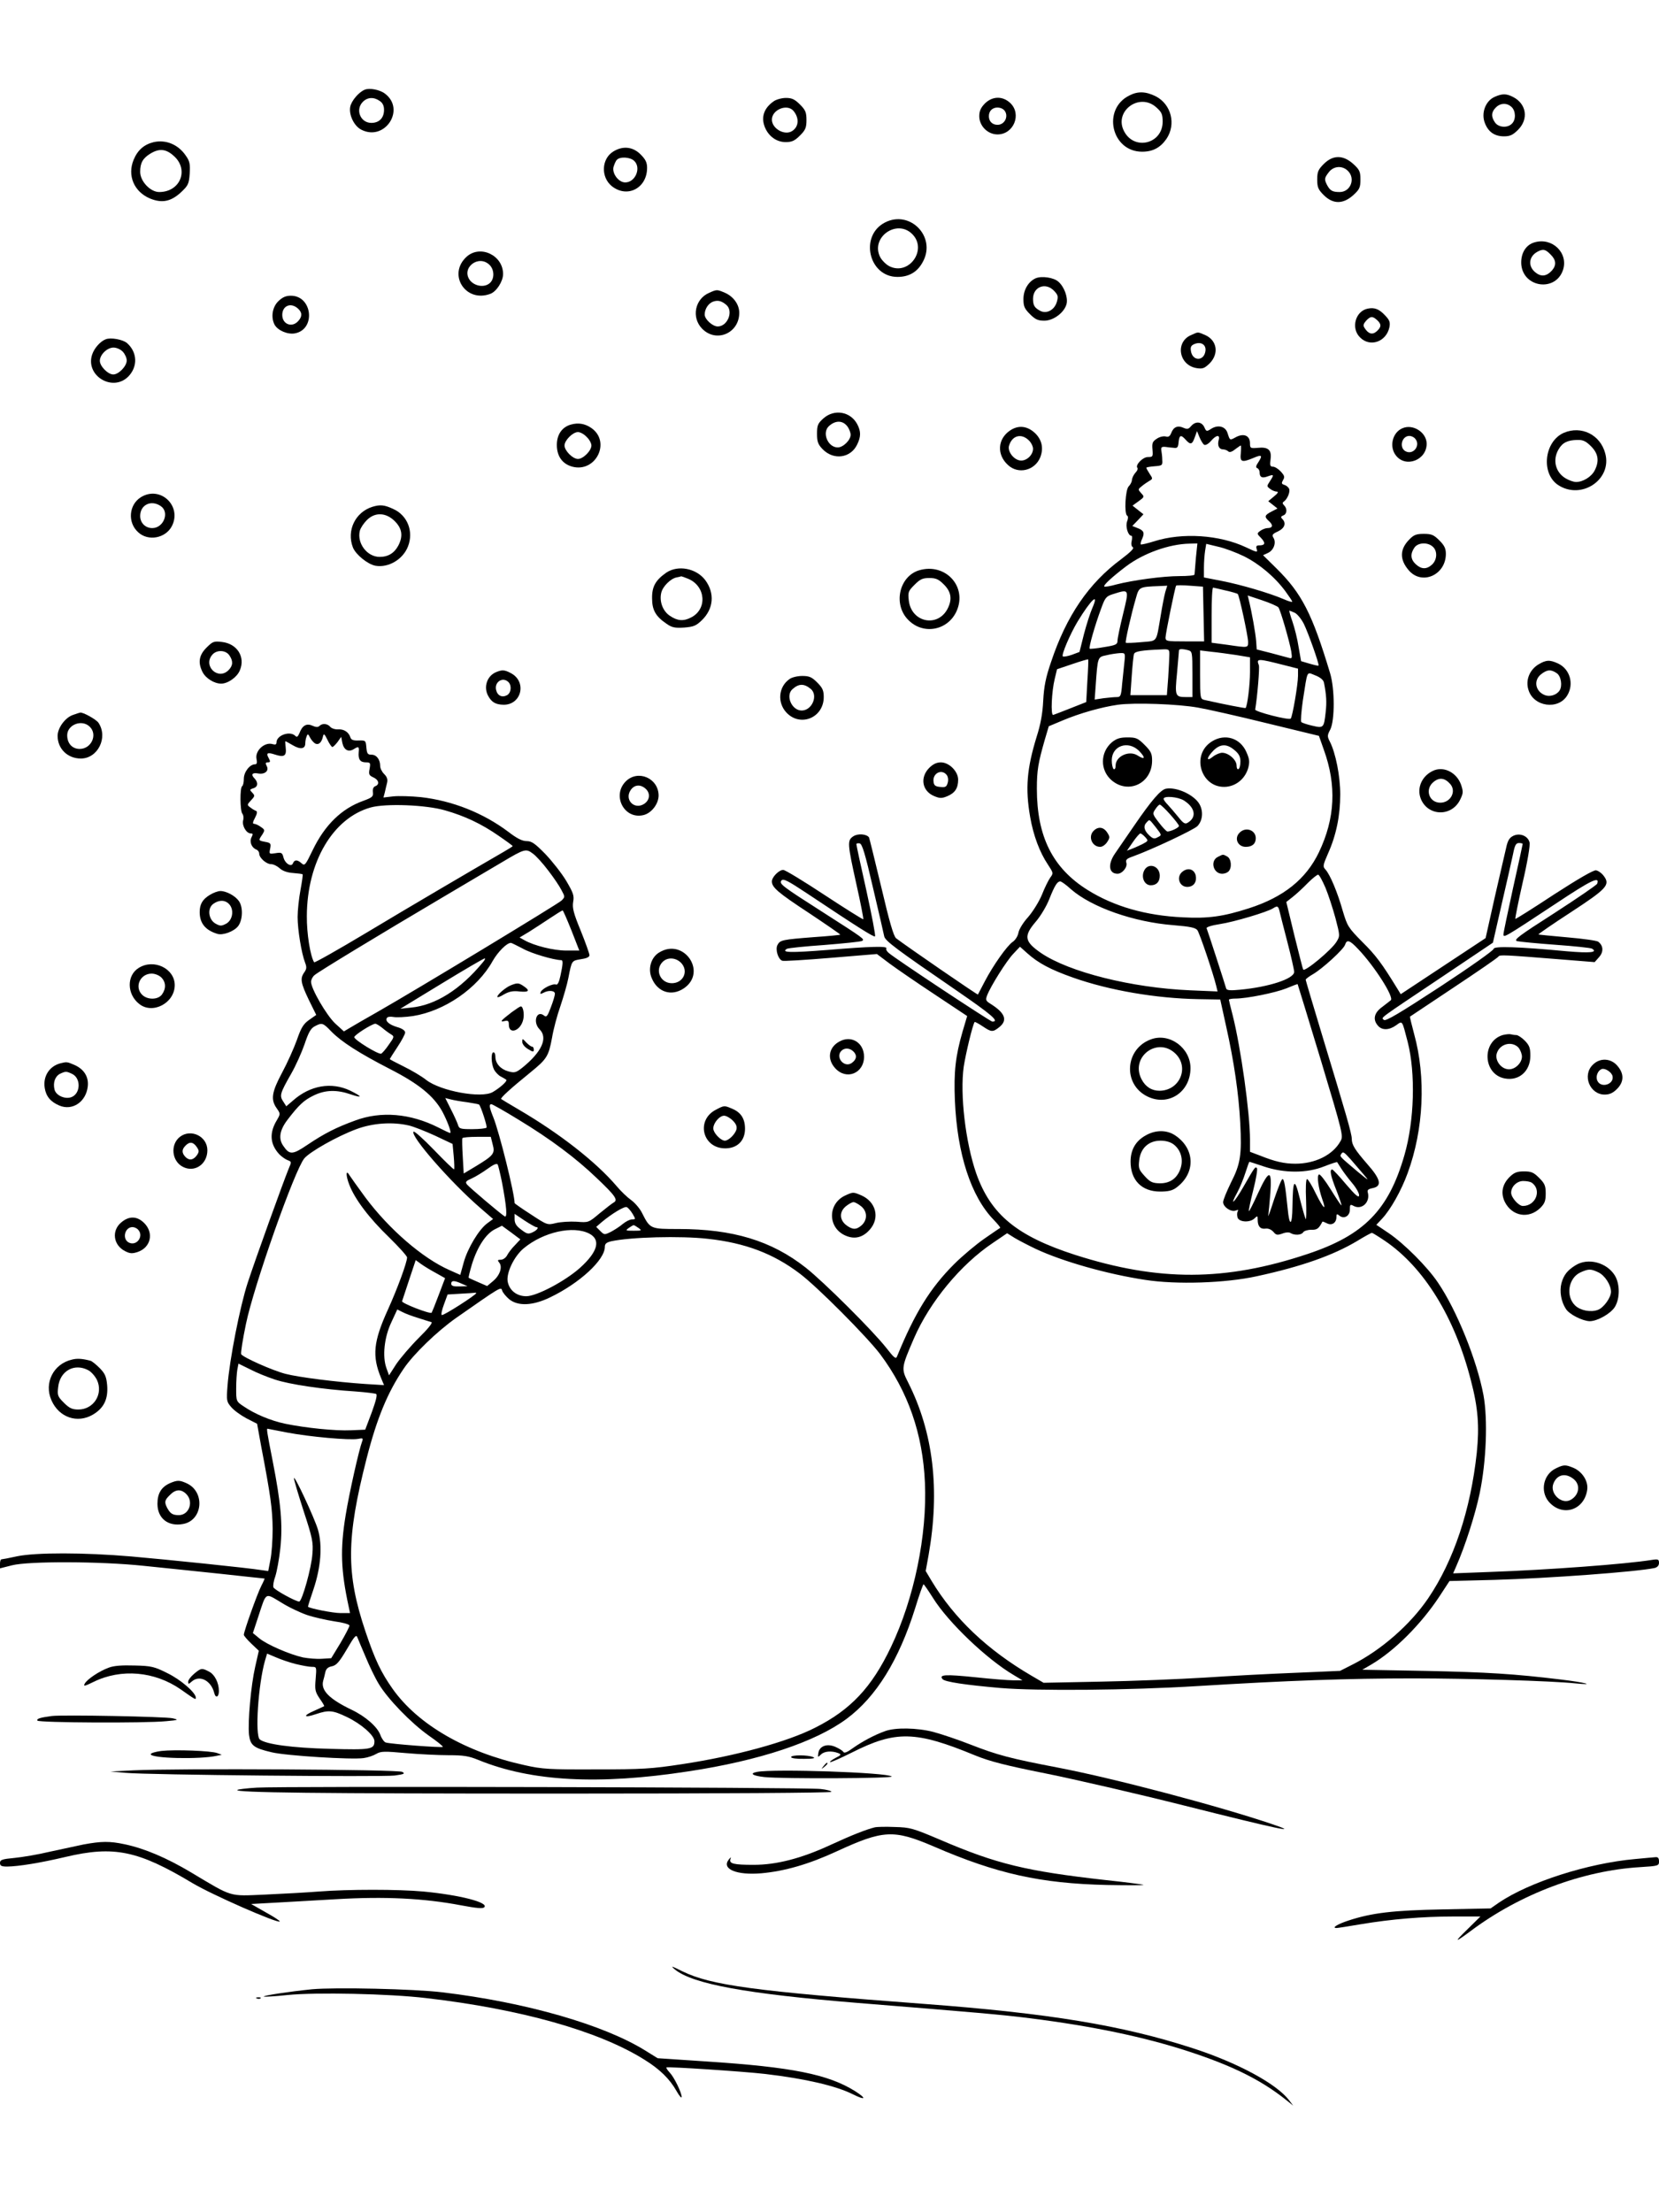 <?xml version="1.0" standalone="no"?>
<!DOCTYPE svg PUBLIC "-//W3C//DTD SVG 20010904//EN"
 "http://www.w3.org/TR/2001/REC-SVG-20010904/DTD/svg10.dtd">
<svg version="1.0" xmlns="http://www.w3.org/2000/svg"
 width="864pt" height="1152pt" viewBox="0 0 864 1152"
 preserveAspectRatio="xMidYMid meet">

<g transform="translate(0,1152) scale(0.1,-0.1)"
fill="#000000" stroke="none">
<path d="M1900 11053 c-31 -12 -70 -58 -76 -89 -8 -42 20 -100 57 -119 123
-64 234 106 123 188 -26 20 -80 30 -104 20z m78 -59 c15 -10 22 -25 22 -46 0
-42 -25 -68 -66 -68 -57 0 -85 69 -44 110 24 24 57 26 88 4z"/>
<path d="M5882 11023 c-144 -71 -94 -293 66 -293 56 0 95 21 127 67 51 76 25
179 -55 221 -52 26 -93 28 -138 5z m140 -62 c28 -25 33 -36 33 -75 0 -114
-146 -152 -200 -51 -57 104 78 206 167 126z"/>
<path d="M7785 11016 c-49 -21 -73 -86 -51 -139 18 -45 51 -67 99 -67 31 0 46
7 73 34 56 56 44 135 -26 171 -35 18 -56 18 -95 1z m87 -53 c22 -20 24 -66 2
-87 -23 -24 -70 -20 -88 6 -21 30 -20 54 4 78 24 24 57 26 82 3z"/>
<path d="M4030 10993 c-52 -36 -68 -84 -46 -137 20 -47 61 -76 108 -76 32 0
47 7 74 34 29 29 34 41 34 81 0 40 -5 52 -34 81 -27 27 -42 34 -73 34 -21 0
-50 -8 -63 -17z m102 -50 c31 -37 29 -82 -6 -105 -39 -26 -106 12 -106 59 0
52 79 84 112 46z"/>
<path d="M5129 10981 c-21 -22 -29 -39 -29 -66 0 -51 44 -95 95 -95 84 0 127
105 67 163 -40 38 -93 37 -133 -2z m99 -33 c28 -28 7 -78 -33 -78 -27 0 -45
18 -45 45 0 27 18 45 45 45 12 0 26 -5 33 -12z"/>
<path d="M801 10780 c-50 -12 -84 -41 -105 -92 -34 -82 2 -167 86 -202 62 -25
108 -16 161 33 37 35 41 43 45 97 3 50 0 65 -20 93 -39 58 -103 85 -167 71z
m103 -71 c82 -71 36 -189 -75 -189 -46 0 -99 56 -99 105 0 47 14 71 53 95 46
28 81 25 121 -11z"/>
<path d="M3194 10731 c-62 -38 -66 -134 -7 -181 80 -63 183 -10 183 96 0 28
-8 44 -34 70 -40 40 -92 46 -142 15z m108 -48 c39 -35 8 -113 -46 -113 -34 0
-69 46 -61 80 4 13 11 31 17 37 15 18 68 16 90 -4z"/>
<path d="M6894 10666 c-29 -29 -34 -41 -34 -81 0 -40 5 -52 34 -81 48 -48 101
-48 154 0 33 30 37 40 37 81 0 41 -4 51 -37 81 -53 48 -106 48 -154 0z m126
-36 c41 -41 13 -110 -43 -110 -38 0 -50 7 -66 37 -15 30 -14 36 10 67 25 32
70 35 99 6z"/>
<path d="M4610 10362 c-135 -68 -87 -284 64 -284 62 0 106 27 134 82 67 129
-69 267 -198 202z m141 -61 c81 -81 -18 -219 -120 -167 -17 9 -38 30 -47 47
-52 102 86 201 167 120z"/>
<path d="M7992 10258 c-47 -13 -74 -60 -69 -118 13 -119 179 -140 217 -26 29
88 -55 171 -148 144z m83 -63 c29 -28 32 -55 8 -83 -28 -31 -56 -35 -86 -11
-40 31 -36 82 8 107 30 17 43 15 70 -13z"/>
<path d="M2430 10183 c-101 -92 -5 -242 124 -193 32 12 66 65 66 103 0 98
-119 154 -190 90z m120 -43 c25 -25 26 -72 1 -94 -28 -25 -79 -17 -104 15 -47
64 46 136 103 79z"/>
<path d="M5394 10071 c-38 -17 -64 -60 -64 -108 0 -38 5 -50 34 -79 28 -28 42
-34 75 -34 48 0 106 44 116 89 7 34 -13 88 -43 114 -24 22 -87 31 -118 18z
m96 -66 c20 -21 22 -29 14 -57 -12 -42 -53 -64 -86 -47 -30 16 -38 28 -38 63
0 63 66 88 110 41z"/>
<path d="M3693 9995 c-74 -32 -93 -128 -37 -186 73 -76 194 -25 194 82 0 44
-31 86 -76 105 -40 17 -41 17 -81 -1z m90 -63 c38 -33 6 -112 -45 -112 -27 0
-68 37 -68 62 0 29 19 58 43 67 25 9 44 5 70 -17z"/>
<path d="M1449 9951 c-31 -31 -39 -83 -19 -122 17 -30 68 -52 106 -45 110 21
91 196 -21 196 -27 0 -44 -8 -66 -29z m103 -38 c22 -20 23 -41 1 -65 -32 -36
-83 -17 -83 32 0 48 45 67 82 33z"/>
<path d="M7124 9913 c-65 -12 -90 -102 -41 -150 52 -53 137 -23 153 53 5 26 1
37 -23 62 -30 32 -54 42 -89 35z m48 -60 c23 -21 23 -36 -3 -59 -22 -19 -43
-13 -63 19 -8 12 -5 21 8 36 23 25 34 26 58 4z"/>
<path d="M6203 9775 c-84 -36 -64 -157 29 -172 32 -5 41 -1 68 25 50 51 38
121 -25 148 -40 16 -32 17 -72 -1z m75 -82 c-7 -56 -69 -55 -76 1 -3 20 2 28
20 35 33 13 60 -4 56 -36z"/>
<path d="M550 9753 c-28 -11 -59 -46 -70 -79 -37 -110 106 -197 188 -115 50
51 48 126 -6 174 -21 19 -86 31 -112 20z m90 -65 c11 -12 20 -32 20 -45 0 -30
-42 -73 -70 -73 -28 0 -70 43 -70 71 0 32 38 69 71 69 16 0 37 -9 49 -22z"/>
<path d="M4288 9341 c-29 -26 -33 -36 -33 -80 0 -41 5 -55 29 -80 57 -59 146
-47 180 24 20 41 20 68 1 105 -35 67 -120 82 -177 31z m127 -44 c8 -12 15 -30
15 -41 0 -28 -39 -66 -67 -66 -52 0 -84 78 -45 112 35 31 73 29 97 -5z"/>
<path d="M2973 9309 c-46 -13 -73 -52 -73 -106 0 -59 29 -99 80 -113 123 -33
203 129 100 201 -33 23 -68 29 -107 18z m82 -64 c14 -13 25 -33 25 -45 0 -27
-43 -70 -70 -70 -27 0 -70 43 -70 70 0 27 43 70 70 70 12 0 32 -11 45 -25z"/>
<path d="M6203 9301 c-13 -16 -20 -17 -39 -9 -30 14 -52 5 -64 -26 -7 -18 -14
-23 -29 -19 -12 3 -33 -2 -47 -12 -22 -14 -25 -23 -22 -56 3 -37 2 -39 -24
-39 -27 0 -68 -43 -54 -57 3 -4 -1 -15 -11 -25 -9 -10 -17 -27 -18 -37 0 -10
-8 -25 -17 -34 -17 -17 -24 -142 -8 -152 6 -3 6 -15 0 -30 -10 -26 5 -75 22
-75 5 0 5 -12 2 -26 -4 -16 -2 -29 6 -34 8 -5 -12 -25 -61 -62 -169 -125 -285
-295 -365 -535 -28 -81 -37 -128 -41 -202 -3 -66 -14 -125 -34 -187 -51 -166
-60 -269 -34 -418 17 -98 50 -185 93 -249 28 -43 29 -44 11 -68 -9 -13 -29
-53 -43 -89 -15 -36 -47 -87 -71 -115 -25 -27 -48 -64 -51 -82 -3 -18 -17 -39
-29 -47 -30 -20 -102 -122 -146 -206 -19 -36 -35 -67 -36 -69 -2 -3 -377 255
-426 293 -13 10 -35 86 -77 265 -33 138 -62 255 -64 260 -12 18 -58 22 -82 6
-32 -21 -31 -37 16 -249 22 -98 38 -181 36 -183 -2 -2 -93 55 -201 126 -109
72 -206 131 -216 131 -22 0 -59 -37 -59 -60 0 -31 31 -58 194 -165 90 -60 164
-111 162 -112 -1 -2 -63 -8 -137 -13 -166 -13 -176 -15 -190 -41 -12 -23 3
-74 25 -82 7 -3 120 4 252 15 l241 20 65 -49 c35 -26 141 -99 235 -161 l170
-113 -24 -81 c-37 -128 -46 -210 -40 -358 12 -280 84 -501 203 -623 20 -21 35
-39 33 -41 -2 -1 -39 -26 -82 -56 -42 -29 -114 -89 -158 -133 -125 -125 -205
-255 -297 -480 -6 -16 -15 -9 -57 45 -70 89 -325 343 -419 417 -178 140 -379
201 -662 201 -147 0 -148 0 -190 83 -11 23 -37 53 -56 67 -20 14 -55 47 -78
75 -107 125 -295 272 -505 395 -50 29 -92 55 -95 57 -5 5 48 54 153 139 86 70
94 84 112 180 7 43 27 118 44 166 16 48 35 113 41 145 18 92 17 90 65 98 29 4
45 11 45 21 0 7 -20 64 -45 126 -38 92 -45 120 -40 151 6 33 1 47 -36 110 -24
40 -73 102 -109 140 -54 55 -71 67 -97 67 -23 0 -51 14 -95 48 -132 99 -291
162 -456 181 -51 5 -115 7 -144 4 l-51 -6 7 26 c3 15 9 38 12 51 4 17 0 30
-15 45 -12 12 -21 30 -21 42 0 34 -19 59 -45 59 -20 0 -24 5 -27 38 -3 36 -4
37 -40 36 -28 -1 -39 3 -43 16 -9 28 -34 44 -65 42 -15 -1 -33 5 -40 13 -14
17 -41 20 -56 5 -8 -8 -19 -7 -37 1 -31 14 -53 1 -68 -40 -8 -18 -13 -21 -21
-13 -28 28 -98 3 -98 -34 0 -11 -6 -13 -20 -9 -41 13 -93 -34 -84 -77 4 -20 2
-28 -8 -28 -27 0 -58 -40 -58 -75 0 -19 -4 -36 -9 -39 -12 -8 -11 -128 1 -143
6 -7 8 -23 4 -36 -6 -27 17 -67 40 -67 12 0 12 -4 4 -20 -12 -23 0 -54 25 -64
8 -3 15 -12 15 -21 0 -22 37 -55 62 -55 12 0 32 -10 44 -21 15 -14 40 -23 70
-25 26 -2 49 -5 50 -7 2 -2 -3 -38 -11 -81 -8 -43 -15 -106 -15 -141 0 -66 20
-189 39 -238 9 -23 8 -33 -4 -50 -23 -32 -19 -55 23 -143 l39 -79 -37 -26
c-30 -21 -42 -41 -64 -105 -16 -44 -50 -120 -77 -170 -54 -101 -60 -140 -28
-185 20 -29 20 -29 1 -62 -40 -66 -36 -124 11 -176 12 -13 32 -27 44 -32 22
-8 22 -9 6 -46 -27 -66 -174 -473 -213 -593 -40 -122 -95 -402 -105 -536 -6
-77 -5 -83 19 -111 14 -17 50 -43 80 -59 l55 -28 21 -116 c50 -261 59 -330 60
-431 0 -58 -5 -131 -12 -163 l-11 -57 -36 5 c-66 11 -494 55 -678 71 -245 21
-496 21 -593 1 -41 -9 -78 -16 -82 -16 -5 0 -8 -11 -8 -24 l0 -23 63 16 c87
22 462 21 687 -3 91 -9 269 -28 395 -41 127 -14 231 -25 233 -25 1 0 -6 -17
-17 -38 -21 -41 -91 -237 -91 -255 0 -5 18 -26 39 -46 l39 -37 -19 -84 c-22
-96 -39 -286 -32 -354 7 -55 24 -69 119 -91 76 -18 416 -39 478 -30 22 3 51
13 66 22 24 14 42 14 154 4 69 -6 169 -11 221 -11 79 0 106 -4 157 -25 275
-112 625 -131 1094 -59 369 56 661 153 824 274 153 114 271 304 356 575 21 69
41 125 44 125 3 -1 25 -33 49 -71 79 -127 280 -319 421 -402 l45 -27 -47 0
c-26 0 -116 7 -199 16 -157 16 -190 14 -170 -10 12 -14 117 -30 301 -46 192
-16 671 -12 1027 10 471 29 786 40 1123 40 286 0 723 -13 845 -26 111 -11 50
5 -75 20 -248 30 -381 38 -705 45 l-330 6 48 28 c120 71 258 209 353 353 l53
81 233 6 c282 8 743 42 836 62 14 4 22 13 22 26 0 19 -4 21 -37 16 -137 -22
-539 -52 -851 -63 l-184 -7 17 39 c45 102 98 267 121 377 35 167 43 386 20
512 -34 181 -139 442 -237 586 -55 82 -176 203 -257 258 l-64 43 30 32 c44 47
100 146 133 237 84 229 96 499 34 724 -13 49 -23 90 -22 91 1 1 104 69 228
152 125 83 230 155 233 161 7 10 26 9 326 -15 l175 -14 23 26 c24 27 23 59 -4
80 -7 6 -80 16 -161 23 -81 7 -149 14 -151 15 -1 2 74 54 168 115 188 123 207
143 173 189 -11 15 -29 28 -41 30 -13 2 -92 -44 -219 -126 -109 -72 -200 -129
-201 -127 -2 2 15 87 38 189 24 102 40 196 36 209 -8 34 -50 51 -84 35 -21
-10 -30 -25 -38 -63 -7 -28 -33 -144 -60 -260 l-47 -210 -221 -146 -221 -146
-19 31 c-78 127 -110 171 -180 240 -75 76 -79 83 -103 163 -27 96 -66 189 -90
215 -15 16 -13 23 14 85 42 94 63 196 63 306 0 96 -24 216 -54 275 -14 27 -14
33 2 63 24 48 24 212 -1 294 -93 309 -147 415 -280 546 l-69 68 26 12 c30 14
44 54 28 79 -9 14 -5 20 24 33 35 17 44 43 22 65 -9 9 -7 13 5 18 20 7 22 35
5 52 -9 9 -10 15 -2 20 18 12 34 50 28 66 -3 8 -14 18 -25 21 -15 5 -16 9 -7
25 10 16 8 23 -12 45 -13 14 -31 25 -41 25 -14 0 -16 7 -12 38 7 49 -12 66
-67 60 -38 -3 -40 -2 -40 24 0 39 -31 53 -71 33 -35 -19 -33 -20 -46 20 -11
36 -51 45 -87 21 -22 -14 -24 -13 -34 10 -14 29 -46 32 -69 5z m68 -97 c7 -4
22 4 35 19 28 33 49 35 41 6 -8 -29 2 -49 22 -49 9 0 22 -5 27 -10 7 -7 19 -4
36 10 15 11 28 20 30 20 2 0 2 -18 0 -40 -5 -46 5 -50 65 -25 44 19 50 15 27
-21 -14 -20 -15 -29 -6 -32 6 -2 12 -12 12 -22 0 -26 14 -32 44 -20 31 11 32
8 9 -27 -16 -24 -16 -26 2 -39 10 -8 26 -14 34 -14 11 0 6 -9 -14 -25 l-30
-25 24 -19 24 -19 -31 -16 c-37 -19 -39 -27 -12 -51 22 -20 18 -35 -9 -35 -9
0 -26 -6 -37 -14 -19 -14 -19 -15 4 -38 24 -26 21 -38 -10 -38 -15 0 -18 -5
-13 -20 6 -18 1 -17 -56 10 -138 65 -332 78 -479 31 -35 -11 -66 -18 -69 -16
-2 3 1 17 8 31 13 30 8 42 -27 55 l-25 10 29 30 29 31 -28 22 -29 23 32 23
c30 22 31 23 13 42 -17 19 -17 20 3 36 12 10 30 22 40 28 18 10 18 12 1 37 -9
14 -17 28 -17 31 0 3 19 6 43 8 40 3 42 5 40 33 0 17 -3 39 -5 50 -2 16 2 19
20 18 12 -2 32 -4 45 -5 18 -3 23 2 25 30 4 37 12 40 37 12 25 -28 34 -25 47
12 l12 33 13 -32 c7 -17 18 -35 24 -39z m-43 -591 c-3 -43 -7 -81 -7 -85 -1
-5 -36 -8 -78 -8 -85 0 -242 -21 -331 -44 -31 -9 -58 -13 -61 -10 -6 6 40 49
114 105 90 68 224 116 330 118 l41 1 -8 -77z m251 10 c80 -40 161 -108 216
-183 19 -26 35 -50 35 -53 0 -4 -20 2 -45 13 -74 32 -225 76 -323 95 l-92 18
0 51 c0 28 3 67 6 87 l6 37 62 -15 c33 -7 94 -30 135 -50z m-211 -300 l3 -143
-101 0 c-93 0 -100 1 -100 20 0 20 49 260 55 270 2 3 34 3 72 0 l68 -5 3 -142z
m-199 115 c-5 -18 -16 -73 -24 -123 -25 -145 -14 -131 -101 -139 -42 -4 -78
-5 -81 -3 -4 5 27 144 53 233 16 58 18 58 121 62 l42 2 -10 -32z m314 7 c33
-7 61 -16 63 -18 8 -7 54 -221 54 -249 0 -32 2 -32 -107 -16 l-83 11 0 144 c0
78 3 143 8 143 4 -1 33 -7 65 -15z m-534 -122 c-16 -65 -29 -127 -29 -139 0
-20 -8 -24 -71 -34 -39 -7 -72 -10 -74 -8 -6 5 28 124 59 207 21 59 27 66 62
77 86 27 85 29 53 -103z m809 34 c11 -15 58 -178 67 -230 5 -34 4 -38 -12 -33
-10 3 -52 14 -93 25 l-75 19 -3 43 c-3 41 -23 153 -38 213 l-6 25 75 -25 c42
-14 80 -31 85 -37z m-969 -3 c-11 -25 -31 -87 -44 -137 l-23 -92 -40 -15 c-23
-8 -44 -11 -47 -8 -8 8 38 116 77 181 70 115 114 156 77 71z m1054 -25 c13 -6
34 -32 47 -57 24 -49 82 -213 77 -218 -2 -2 -23 3 -47 10 l-44 13 -13 74 c-6
41 -21 100 -32 132 -11 31 -18 57 -16 57 2 0 15 -5 28 -11z m-653 -217 c0 -16
-3 -70 -6 -120 l-7 -92 -95 0 -95 0 7 100 c4 56 9 107 12 115 6 13 39 19 142
23 40 2 42 1 42 -26z m98 22 c21 -6 22 -10 22 -125 l0 -119 -32 0 c-58 0 -60
5 -48 126 5 60 10 112 10 117 0 8 17 9 48 1z m250 -25 l72 -12 0 -77 c0 -67
-14 -177 -23 -187 -3 -2 -112 19 -214 42 -22 5 -23 9 -23 132 l0 126 58 -7
c31 -3 90 -11 130 -17z m-582 -36 c-3 -27 -8 -78 -12 -115 -5 -62 -8 -68 -28
-68 -13 0 -44 -3 -69 -6 l-46 -7 5 69 c11 156 10 152 57 162 23 6 55 10 70 11
27 1 28 0 23 -46z m-193 -99 l-6 -110 -81 -32 c-45 -18 -85 -33 -91 -35 -14
-3 -8 124 8 188 l12 50 80 27 c44 15 81 26 82 24 2 -1 0 -52 -4 -112z m1030
81 l67 -17 0 -37 c0 -45 -29 -214 -38 -223 -10 -10 -187 36 -185 47 11 65 24
219 19 231 -14 36 -8 36 137 -1z m202 -89 c13 -66 15 -102 9 -155 -9 -82 -11
-84 -70 -70 -27 6 -53 15 -57 19 -4 4 0 54 8 111 26 165 18 150 65 132 26 -10
42 -24 45 -37z m-655 -131 c47 -8 207 -44 357 -81 l272 -66 25 -71 c68 -187
59 -359 -25 -535 -67 -140 -184 -234 -365 -292 -134 -43 -212 -54 -344 -47
-193 9 -359 57 -495 142 -183 114 -265 279 -265 528 0 96 7 135 41 254 l21 71
74 31 c88 37 201 69 286 81 85 12 314 4 418 -15z m-4596 -188 c17 -7 32 9 38
38 4 17 8 14 23 -17 10 -21 22 -38 26 -38 4 0 16 12 27 26 l19 27 6 -32 c8
-36 31 -49 58 -33 27 17 30 15 27 -16 -3 -37 8 -52 38 -52 23 0 24 -3 19 -33
-6 -29 -3 -35 19 -45 29 -13 34 -37 11 -46 -10 -3 -15 -15 -13 -31 3 -23 -3
-28 -49 -45 -113 -40 -201 -125 -265 -258 -37 -77 -41 -82 -57 -68 -22 20 -37
20 -45 1 -8 -23 -42 -2 -50 31 -6 24 -11 26 -41 21 -33 -5 -34 -5 -28 24 5 26
3 30 -26 35 -36 7 -36 7 -15 38 14 23 14 25 -8 40 -12 9 -28 16 -35 16 -8 0
-7 9 5 31 11 21 13 33 6 36 -6 2 -20 10 -30 18 -18 13 -18 14 3 37 21 22 21
25 7 40 -15 15 -14 17 5 23 25 7 27 30 6 52 -20 20 -11 31 20 25 34 -6 58 14
44 39 -8 15 -6 19 6 19 13 0 14 4 5 21 -16 28 -8 33 34 19 46 -15 59 -6 54 36
-2 19 -3 34 -2 34 2 0 19 -9 39 -21 39 -23 65 -20 65 10 0 11 3 27 7 36 5 15
8 14 19 -8 7 -13 20 -27 28 -30z m674 -347 c102 -29 189 -70 277 -131 41 -28
75 -53 75 -55 0 -2 -21 -15 -47 -30 -159 -92 -485 -283 -716 -422 -147 -88
-269 -157 -271 -153 -20 32 -39 150 -38 241 1 281 136 510 332 565 78 22 289
14 388 -15z m2229 -405 c30 -127 56 -240 58 -251 5 -24 66 -69 378 -283 183
-126 224 -161 185 -161 -10 0 -508 329 -540 358 -10 8 -15 19 -12 23 8 13 -79
11 -308 -8 -192 -15 -242 -14 -210 6 7 4 94 13 195 20 100 8 188 17 196 21 16
9 13 11 -204 150 -213 136 -229 148 -215 165 9 11 33 -1 128 -64 270 -180 354
-233 359 -227 4 3 -17 111 -45 239 -29 128 -52 236 -52 241 0 4 8 6 17 4 13
-2 28 -51 70 -233z m3383 230 c0 -2 -22 -105 -50 -229 -27 -124 -50 -232 -50
-241 0 -20 1 -20 275 161 182 121 228 143 213 102 -3 -7 -104 -76 -223 -153
-186 -119 -214 -140 -194 -146 13 -3 104 -12 201 -19 97 -7 182 -16 189 -20
32 -20 -10 -24 -128 -14 -255 24 -383 28 -384 13 0 -8 -126 -97 -280 -198
-210 -137 -283 -181 -292 -172 -14 14 -37 -4 303 224 l265 178 46 202 c26 111
52 228 59 260 9 46 15 57 31 57 10 0 19 -2 19 -5z m-5075 -138 c28 -36 59 -82
69 -102 19 -35 19 -36 0 -55 -19 -18 -752 -462 -959 -580 -60 -34 -124 -71
-142 -82 l-32 -19 -45 41 c-45 42 -126 181 -126 217 0 11 8 27 18 35 19 17
332 207 672 408 124 73 261 155 306 181 116 69 123 71 159 44 17 -12 53 -52
80 -88z m4048 -90 c15 -36 38 -107 52 -158 24 -92 24 -93 5 -124 -26 -42 -164
-157 -173 -144 -2 2 -22 82 -46 178 l-42 174 33 26 c18 14 53 46 78 72 25 25
50 45 55 44 6 -1 22 -31 38 -68z m-1325 -8 c108 -94 327 -171 535 -187 86 -7
113 -13 123 -26 12 -17 83 -227 98 -290 l7 -29 -143 6 c-305 13 -630 95 -776
194 -87 60 -92 88 -28 163 25 29 57 82 71 119 28 70 41 91 57 91 6 0 31 -18
56 -41z m1085 -111 c3 -13 21 -85 41 -161 20 -77 36 -148 36 -158 0 -36 -132
-79 -283 -93 -50 -5 -68 -3 -71 6 -7 25 -97 303 -102 314 -3 6 25 15 70 22 73
11 247 63 276 82 22 14 27 12 33 -12z m-3687 -103 l41 -105 -68 0 c-65 0 -167
25 -218 54 l-25 14 50 30 c27 17 76 49 109 71 33 22 62 40 65 40 3 0 23 -47
46 -104z m4097 -97 c86 -90 189 -252 170 -267 -4 -4 -25 -19 -45 -35 -42 -30
-50 -66 -21 -98 21 -24 58 -23 94 3 34 24 30 29 60 -86 42 -164 35 -412 -17
-591 -82 -285 -210 -416 -504 -514 -428 -143 -775 -144 -1210 -5 -304 98 -440
210 -516 425 -56 162 -85 411 -65 555 10 66 47 221 57 233 1 2 20 -8 41 -22
46 -31 53 -32 87 -5 45 36 31 74 -46 122 -24 15 -26 20 -17 44 19 49 102 181
137 217 l34 36 38 -34 c57 -51 120 -85 239 -127 190 -67 432 -108 651 -112
l115 -2 31 -141 c41 -183 65 -350 73 -499 9 -170 1 -217 -48 -313 -22 -45 -41
-91 -41 -102 0 -25 41 -53 65 -44 13 5 16 4 11 -4 -4 -7 -4 -21 -1 -32 8 -25
66 -28 89 -4 15 14 16 13 16 -8 0 -34 14 -50 41 -46 15 2 30 -5 41 -17 14 -17
20 -18 46 -9 17 7 36 8 43 3 21 -13 57 -11 66 4 4 7 23 13 42 13 31 -1 39 6
58 42 1 2 11 -2 23 -8 26 -14 50 2 50 32 0 17 3 18 15 8 24 -20 55 -3 55 31 0
27 2 29 20 19 42 -22 86 19 74 68 -5 15 1 20 25 25 50 10 42 46 -28 125 -65
75 -81 100 -81 132 0 26 -31 133 -151 528 -49 162 -89 297 -89 300 0 4 17 17
38 29 50 29 159 129 167 153 9 29 24 25 68 -22z m-4350 2 c44 -25 160 -59 200
-60 10 0 9 -20 -4 -80 -7 -34 -15 -50 -23 -47 -17 7 -73 -21 -80 -39 -4 -11
-2 -12 14 -4 27 15 60 12 60 -5 0 -8 -9 -39 -21 -70 -17 -46 -23 -54 -35 -44
-39 32 -61 -34 -24 -71 45 -45 12 -118 -91 -201 -32 -25 -40 -27 -72 -18 -40
11 -67 41 -67 76 0 13 -4 23 -10 23 -14 0 -12 -60 3 -90 7 -13 23 -30 35 -36
12 -6 25 -14 29 -17 6 -7 -33 -42 -71 -64 -59 -34 -271 5 -346 63 -25 20 -78
51 -117 70 -40 20 -73 37 -73 39 0 1 18 30 40 63 22 33 40 67 40 75 0 10 -15
21 -40 28 -44 13 -65 32 -55 48 3 6 18 8 34 5 16 -3 62 -1 102 5 164 26 336
144 415 287 27 47 73 94 95 94 3 0 31 -14 62 -30z m-209 -72 c-116 -141 -247
-223 -373 -235 l-56 -6 215 131 c118 72 219 131 224 131 5 1 1 -9 -10 -21z
m4365 -509 c115 -383 118 -395 102 -422 -40 -72 -132 -117 -235 -117 -57 0
-106 11 -183 42 l-53 20 0 63 c0 138 -48 480 -90 647 -11 42 -20 79 -20 82 0
3 15 6 34 6 59 0 207 30 265 53 31 13 57 23 59 22 1 -1 55 -179 121 -396z
m-5154 150 c54 -55 145 -113 304 -195 151 -77 230 -141 275 -223 27 -51 49
-111 40 -111 -3 0 -31 13 -62 29 -145 73 -298 86 -432 36 -99 -36 -160 -67
-248 -126 -78 -53 -94 -54 -126 -7 -27 37 -20 82 20 135 61 80 87 104 139 129
60 29 120 30 192 5 63 -21 61 -12 -4 20 -97 46 -208 27 -297 -52 l-35 -30 -16
25 c-20 30 -17 42 40 142 25 43 56 113 71 156 20 60 32 82 52 93 39 21 44 19
87 -26z m265 19 c15 -13 36 -28 46 -34 18 -11 18 -14 -11 -54 -16 -24 -35 -45
-40 -47 -15 -5 -140 72 -140 86 0 11 88 67 109 70 4 1 21 -9 36 -21z m444
-388 c32 -5 59 -10 61 -12 10 -10 43 -113 39 -120 -3 -4 -36 -8 -74 -8 -63 0
-69 2 -75 23 -4 12 -20 48 -37 81 l-29 58 28 -7 c15 -4 54 -11 87 -15z m267
-91 c165 -100 299 -200 407 -304 97 -92 112 -114 88 -127 -9 -5 -42 -31 -74
-57 -57 -48 -57 -48 -119 -43 -35 2 -83 -1 -108 -7 -44 -11 -45 -11 -130 45
-47 30 -85 57 -85 59 0 48 -79 368 -111 447 -21 52 -23 68 -10 68 5 0 69 -36
142 -81z m-571 -30 c25 -6 86 -30 136 -53 l91 -43 6 -64 c3 -35 4 -66 2 -68
-3 -2 -49 43 -104 100 -55 57 -103 100 -107 96 -20 -20 192 -263 347 -397 l67
-58 -30 -22 c-44 -32 -103 -131 -123 -204 l-18 -65 -56 25 c-139 61 -314 212
-438 378 -41 56 -78 108 -83 116 -19 33 -20 -1 -1 -49 28 -74 102 -173 208
-275 51 -50 93 -97 93 -104 0 -26 -51 -164 -99 -270 -77 -169 -84 -243 -36
-359 l15 -36 -97 6 c-150 10 -349 35 -417 53 -66 17 -219 85 -230 102 -3 6 8
77 25 158 41 199 254 803 304 862 30 35 171 115 271 152 86 32 188 39 274 19z
m436 -99 c13 -47 5 -57 -91 -115 l-60 -36 -5 88 c-3 48 -4 91 -2 96 2 4 36 7
76 7 l72 0 10 -40z m4468 -77 c18 -21 48 -56 67 -78 32 -37 30 -36 -31 14 -93
79 -93 78 -86 90 10 16 13 15 50 -26z m-4420 -118 c25 -132 29 -188 14 -179
-20 12 -182 149 -196 166 -10 13 -6 18 26 32 20 9 57 32 82 50 30 22 47 29 52
22 3 -6 13 -47 22 -91z m3970 80 c106 -35 222 -35 312 1 36 14 66 24 68 22 1
-1 10 -16 21 -33 10 -16 36 -51 58 -77 21 -25 37 -54 35 -64 -2 -13 -20 3 -68
59 -35 42 -68 77 -72 77 -15 0 -8 -34 22 -109 16 -41 28 -76 26 -78 -1 -2 -26
35 -55 82 -29 47 -57 83 -62 79 -12 -7 -3 -69 17 -128 24 -66 7 -52 -33 28
-20 42 -41 76 -46 76 -6 0 -8 -48 -5 -111 2 -61 1 -104 -2 -97 -4 7 -18 56
-31 108 -27 111 -36 100 -38 -43 -1 -102 -16 -108 -25 -10 -12 116 -18 153
-27 153 -5 0 -24 -48 -44 -107 -19 -60 -33 -97 -30 -83 2 14 7 67 11 118 9
124 -7 123 -65 -3 -24 -53 -45 -94 -47 -92 -2 2 8 51 23 110 15 59 23 110 19
114 -9 9 -10 8 -72 -100 -47 -82 -73 -104 -30 -26 13 24 32 70 42 102 10 31
19 57 21 57 1 0 36 -11 77 -25z m-3290 -245 c17 -29 17 -30 -3 -30 -11 0 -32
-11 -48 -24 -15 -13 -43 -31 -62 -41 -33 -16 -34 -16 -55 5 l-21 21 30 26 c52
43 116 82 129 77 7 -3 20 -18 30 -34z m-502 -70 c17 0 6 -16 -18 -27 -23 -11
-30 -9 -60 14 -25 18 -34 33 -34 54 l0 28 52 -35 c29 -19 56 -34 60 -34z
m-111 -95 c-16 -16 -34 -40 -40 -52 -7 -13 -21 -23 -33 -23 -17 0 -18 -3 -8
-15 18 -22 4 -66 -32 -96 l-31 -26 -46 20 c-25 11 -48 21 -50 23 -2 2 6 34 17
71 28 90 72 157 118 181 l38 19 48 -35 48 -36 -29 -31z m645 90 c18 -13 16
-14 -26 -14 -42 0 -44 1 -26 14 11 8 23 15 26 15 3 0 15 -7 26 -15z m-257 -29
c61 -32 45 -94 -48 -178 -77 -69 -226 -148 -280 -148 -50 0 -88 30 -97 76 -8
45 33 132 84 174 103 85 257 119 341 76z m2326 -80 c139 -65 371 -131 570
-161 161 -25 417 -17 580 19 232 50 398 109 522 183 39 24 74 43 78 43 3 0 34
-19 68 -42 203 -138 363 -397 447 -725 38 -144 45 -241 31 -378 -32 -298 -120
-562 -253 -758 -93 -137 -246 -271 -396 -346 l-63 -32 -232 -10 c-128 -5 -340
-16 -472 -25 -132 -8 -375 -18 -540 -21 l-300 -6 -65 38 c-227 133 -399 295
-518 492 l-31 52 15 83 c60 340 25 639 -107 900 -36 71 -35 76 31 229 82 189
243 384 410 496 l75 51 40 -25 c22 -13 72 -39 110 -57z m-1709 53 c194 -21
342 -77 479 -181 93 -70 350 -329 419 -420 145 -194 222 -415 233 -669 12
-273 -56 -603 -177 -856 -100 -210 -210 -327 -395 -420 -145 -74 -416 -148
-694 -190 -157 -24 -205 -27 -446 -27 -245 -1 -280 1 -373 22 -306 67 -555
211 -687 397 -60 85 -92 151 -142 300 -101 301 -100 484 6 899 54 211 110 346
193 468 51 76 174 195 275 266 232 162 232 162 238 142 3 -11 20 -31 36 -45
46 -38 123 -35 214 9 154 74 285 195 285 263 0 16 8 23 33 29 100 22 361 29
503 13z m-1416 -178 l48 -27 -33 -87 c-18 -48 -35 -90 -37 -93 -9 -8 -158 50
-154 60 2 6 19 57 37 112 l34 102 29 -21 c15 -11 50 -32 76 -46z m135 -56 l30
-13 -42 -1 c-32 -1 -43 3 -43 14 0 18 16 18 55 0z m75 -49 c0 -9 -170 -118
-179 -114 -5 1 0 26 11 55 l19 52 67 4 c37 2 70 4 75 5 4 1 7 0 7 -2z m-300
-130 c30 -10 61 -19 67 -21 8 -3 -21 -38 -66 -82 -43 -43 -95 -104 -117 -136
l-38 -59 -14 39 c-21 60 -11 159 26 237 l31 67 28 -14 c15 -8 53 -22 83 -31z
m-748 -320 c75 -25 248 -51 420 -62 53 -4 101 -10 107 -13 7 -5 -2 -38 -23
-96 l-34 -90 -73 -3 c-82 -4 -237 12 -344 34 -76 16 -159 51 -217 91 -38 25
-38 27 -38 93 0 37 3 81 6 98 l6 31 59 -29 c32 -17 91 -41 131 -54z m64 -276
c116 -22 325 -41 368 -33 26 5 28 4 22 -13 -16 -42 -67 -268 -86 -385 -29
-177 -25 -287 16 -476 l7 -33 -50 0 c-39 0 -160 24 -169 33 -1 1 12 43 29 92
38 114 47 226 23 309 -18 61 -125 290 -125 268 -1 -6 22 -83 50 -170 46 -140
51 -164 46 -223 -4 -70 -54 -249 -69 -249 -18 0 -129 61 -134 74 -3 8 1 34 10
58 8 25 20 90 26 146 13 122 3 235 -40 454 -30 152 -32 168 -27 168 1 0 47 -9
103 -20z m103 -950 c35 -12 99 -26 142 -33 45 -6 79 -16 79 -22 0 -6 -21 -47
-47 -91 l-48 -79 -49 -3 c-26 -2 -71 2 -98 7 -71 16 -188 67 -227 99 l-34 28
28 85 c43 131 34 125 118 75 39 -25 101 -54 136 -66z m305 -218 c19 -46 49
-109 68 -140 46 -78 169 -205 261 -270 43 -30 76 -56 73 -59 -5 -5 -272 15
-297 23 -8 2 -21 20 -28 39 -15 42 -77 97 -151 132 -116 56 -160 101 -147 150
3 10 8 30 11 44 4 19 14 28 35 32 23 5 38 22 77 88 39 67 49 79 55 63 4 -10
23 -56 43 -102z m-365 -37 c33 -8 70 -15 85 -15 25 0 25 -1 20 -62 -5 -57 -3
-67 20 -102 15 -21 26 -39 24 -41 -2 -1 -25 -12 -52 -24 -61 -26 -54 -39 10
-17 66 22 87 20 160 -15 74 -35 144 -96 144 -126 0 -43 -18 -46 -233 -40 -197
5 -334 24 -364 49 -26 21 -8 287 27 410 l11 37 45 -19 c25 -11 71 -27 103 -35z"/>
<path d="M5791 7655 c-62 -53 -63 -146 -1 -199 88 -74 210 -14 210 103 0 37
-6 49 -39 82 -35 35 -44 39 -89 39 -39 0 -57 -6 -81 -25z m141 -45 c35 -36 32
-49 -6 -25 -45 30 -116 -3 -116 -52 0 -14 -4 -21 -10 -18 -5 3 -10 24 -10 45
0 77 85 106 142 50z"/>
<path d="M6313 7660 c-115 -70 -57 -250 75 -237 54 6 98 45 113 99 8 32 6 46
-10 82 -32 73 -111 97 -178 56z m116 -46 c23 -19 31 -34 31 -59 0 -19 -4 -37
-10 -40 -6 -3 -10 5 -10 19 0 29 -42 66 -75 66 -12 0 -34 -9 -49 -21 -35 -28
-33 -5 3 32 36 36 70 37 110 3z"/>
<path d="M6073 7413 c-28 -5 -74 -58 -166 -192 -40 -58 -84 -122 -99 -144 -40
-57 -34 -107 12 -107 25 0 53 35 46 57 -5 15 2 22 31 32 100 36 317 138 339
159 31 32 32 89 3 126 -35 44 -116 78 -166 69z m92 -61 c59 -37 69 -87 21
-116 -14 -9 -23 -4 -49 29 -18 22 -42 50 -54 63 -13 13 -23 27 -23 32 0 17 74
11 105 -8z m-71 -73 c25 -28 46 -55 46 -60 0 -9 -42 -29 -60 -29 -5 0 -25 21
-44 46 -34 44 -35 47 -19 70 8 13 19 24 23 24 5 0 29 -23 54 -51z m-74 -68
c31 -40 31 -40 9 -51 -17 -10 -25 -8 -45 11 -26 25 -31 48 -12 67 16 16 12 18
48 -27z m-56 -50 c17 -19 17 -20 -13 -36 -17 -8 -42 -20 -56 -25 l-26 -10 31
45 c17 25 35 45 39 45 4 0 16 -9 25 -19z"/>
<path d="M5696 7194 c-31 -30 -9 -84 34 -84 11 0 27 11 36 25 15 23 15 27 0
50 -19 29 -47 32 -70 9z"/>
<path d="M6456 7184 c-30 -29 -10 -74 32 -74 33 0 52 16 52 45 0 43 -53 61
-84 29z"/>
<path d="M6343 7058 c-42 -20 -25 -88 22 -88 12 0 26 5 33 12 19 19 15 66 -7
78 -23 12 -20 12 -48 -2z"/>
<path d="M5958 6985 c-16 -35 3 -75 35 -75 30 0 47 18 47 50 0 52 -61 71 -82
25z"/>
<path d="M6161 6983 c-40 -28 -18 -88 30 -81 29 4 43 29 36 60 -8 31 -38 41
-66 21z"/>
<path d="M5995 6108 c-137 -49 -149 -235 -19 -298 109 -53 224 23 224 148 0
105 -109 185 -205 150z m126 -74 c75 -72 23 -194 -83 -194 -40 0 -73 21 -93
60 -60 116 83 223 176 134z"/>
<path d="M5966 5607 c-52 -29 -78 -75 -78 -136 0 -97 58 -156 154 -156 42 0
64 5 85 21 100 74 98 201 -6 271 -44 30 -103 30 -155 0z m147 -47 c37 -29 51
-78 35 -125 -17 -51 -55 -78 -109 -77 -37 1 -49 6 -78 38 -30 33 -33 41 -28
82 7 63 49 102 111 102 28 0 52 -7 69 -20z"/>
<path d="M2660 6389 c-27 -11 -70 -48 -70 -60 0 -5 16 1 35 13 27 15 47 19 80
15 50 -5 57 4 23 27 -26 18 -33 19 -68 5z"/>
<path d="M2665 6249 c-56 -43 -65 -53 -37 -46 18 4 22 1 22 -19 0 -54 62 -32
75 27 7 29 -1 70 -13 68 -4 0 -25 -14 -47 -30z"/>
<path d="M2720 6094 c0 -11 13 -27 30 -37 26 -16 30 -16 30 -3 0 9 -4 16 -10
16 -5 0 -18 10 -30 22 -19 21 -20 21 -20 2z"/>
<path d="M5260 9278 c-65 -44 -70 -126 -10 -180 53 -49 138 -29 167 39 19 47
10 92 -26 127 -40 38 -87 44 -131 14z m97 -50 c13 -12 23 -32 23 -45 0 -33
-35 -65 -67 -61 -34 4 -67 48 -58 77 16 53 63 66 102 29z"/>
<path d="M7304 9290 c-53 -22 -70 -97 -34 -142 51 -66 160 -24 160 61 0 59
-71 105 -126 81z m64 -52 c34 -34 -6 -90 -48 -68 -35 19 -20 80 20 80 9 0 21
-5 28 -12z"/>
<path d="M8144 9266 c-102 -45 -120 -212 -29 -272 121 -79 282 29 245 165 -26
98 -125 146 -216 107z m142 -70 c38 -38 44 -77 19 -126 -17 -33 -61 -60 -97
-60 -13 0 -38 9 -56 20 -52 32 -67 96 -35 150 20 35 47 48 97 49 30 1 45 -6
72 -33z"/>
<path d="M734 8931 c-63 -39 -71 -132 -14 -183 52 -48 142 -31 175 32 54 105
-60 213 -161 151z m104 -47 c46 -32 14 -114 -45 -114 -36 0 -63 27 -63 63 0
59 58 86 108 51z"/>
<path d="M1940 8881 c-90 -28 -136 -124 -102 -212 15 -37 76 -87 117 -95 68
-12 144 33 170 101 30 78 -3 162 -78 195 -45 21 -67 23 -107 11z m116 -75 c38
-38 44 -77 19 -126 -21 -40 -53 -60 -98 -60 -65 0 -119 71 -103 136 4 15 20
39 36 55 42 43 100 41 146 -5z"/>
<path d="M7340 8711 c-50 -50 -52 -104 -4 -160 68 -81 194 -26 194 85 0 28 -8
44 -34 70 -29 29 -41 34 -81 34 -38 0 -52 -5 -75 -29z m122 -38 c25 -22 23
-68 -4 -93 -28 -26 -56 -25 -85 2 -27 25 -29 54 -7 86 18 27 69 30 96 5z"/>
<path d="M3470 8538 c-56 -39 -75 -73 -74 -134 0 -61 19 -94 75 -132 28 -20
44 -23 92 -20 49 4 62 9 92 38 62 60 68 141 18 209 -47 62 -142 80 -203 39z
m114 -32 c91 -38 101 -157 16 -201 -40 -21 -71 -19 -111 8 -38 25 -56 76 -45
121 8 33 49 73 79 79 12 2 23 5 25 6 1 0 17 -5 36 -13z"/>
<path d="M4786 8550 c-104 -32 -136 -179 -55 -259 78 -79 206 -54 251 47 57
128 -59 253 -196 212z m130 -74 c38 -38 44 -77 19 -126 -52 -100 -189 -71
-202 43 -5 43 -3 49 30 82 29 29 42 35 77 35 34 0 48 -6 76 -34z"/>
<path d="M1075 8147 c-39 -39 -45 -78 -20 -127 17 -33 61 -60 97 -60 35 0 83
34 97 69 30 70 -14 139 -93 148 -42 5 -48 3 -81 -30z m119 -39 c21 -30 20 -54
-4 -78 -55 -55 -136 24 -83 82 23 25 68 23 87 -4z"/>
<path d="M8012 8060 c-46 -28 -68 -82 -52 -132 26 -89 157 -107 203 -28 35 59
13 135 -47 164 -44 21 -64 20 -104 -4z m96 -46 c22 -15 30 -66 14 -90 -15 -23
-50 -34 -76 -24 -50 19 -61 77 -20 109 32 25 52 26 82 5z"/>
<path d="M2584 8020 c-47 -19 -67 -77 -42 -123 18 -34 39 -46 81 -47 94 0 122
121 37 165 -32 17 -45 18 -76 5z m64 -52 c18 -18 14 -56 -7 -68 -26 -14 -50
-3 -57 26 -11 42 34 72 64 42z"/>
<path d="M4112 7984 c-58 -40 -65 -123 -16 -175 73 -77 194 -26 194 81 0 34
-6 48 -34 76 -28 28 -41 34 -78 34 -24 0 -54 -7 -66 -16z m111 -52 c39 -34 6
-112 -48 -112 -52 0 -86 79 -47 112 33 29 60 29 95 0z"/>
<path d="M380 7797 c-41 -14 -80 -68 -80 -109 0 -67 52 -118 121 -118 88 0
143 109 92 186 -11 17 -82 57 -96 53 -1 0 -18 -5 -37 -12z m87 -61 c43 -41 9
-116 -52 -116 -39 0 -65 29 -65 71 0 55 76 85 117 45z"/>
<path d="M4839 7521 c-49 -50 -37 -121 27 -147 29 -12 39 -12 68 0 40 17 56
42 56 86 0 43 -47 90 -90 90 -22 0 -41 -9 -61 -29z m91 -36 c7 -9 10 -25 6
-40 -6 -22 -11 -26 -39 -23 -25 2 -33 8 -35 26 -7 44 41 70 68 37z"/>
<path d="M7470 7509 c-63 -25 -94 -91 -70 -150 38 -91 162 -93 205 -2 16 33
16 41 4 77 -22 61 -85 95 -139 75z m83 -72 c33 -38 2 -97 -52 -97 -60 0 -82
72 -34 109 30 24 58 20 86 -12z"/>
<path d="M3259 7451 c-73 -73 -9 -198 90 -176 43 9 81 58 81 103 -1 90 -108
136 -171 73z m103 -38 c26 -23 23 -59 -7 -79 -51 -33 -104 21 -71 71 19 29 51
32 78 8z"/>
<path d="M1093 6860 c-38 -23 -53 -48 -53 -90 0 -57 29 -94 92 -113 28 -9 86
12 108 40 24 31 27 99 4 131 -19 27 -65 52 -96 52 -13 0 -37 -9 -55 -20z m101
-49 c26 -29 18 -82 -16 -101 -25 -13 -31 -13 -55 0 -38 21 -45 81 -11 104 30
21 61 20 82 -3z"/>
<path d="M3433 6560 c-42 -25 -60 -84 -39 -133 30 -74 103 -97 167 -54 125 84
0 266 -128 187z m120 -61 c32 -43 2 -99 -54 -99 -60 0 -90 69 -48 111 28 28
76 22 102 -12z"/>
<path d="M723 6480 c-64 -39 -63 -137 2 -188 70 -56 185 5 185 98 0 86 -108
139 -187 90z m117 -50 c24 -24 26 -57 4 -88 -20 -29 -76 -30 -104 -2 -41 41
-10 110 50 110 17 0 39 -9 50 -20z"/>
<path d="M7826 6130 c-111 -34 -103 -205 11 -226 74 -14 133 38 133 118 0 41
-5 54 -29 79 -16 16 -36 29 -44 29 -9 0 -21 2 -29 4 -7 2 -26 0 -42 -4z m81
-64 c6 -6 15 -23 18 -38 9 -36 -33 -81 -72 -76 -39 4 -70 50 -57 85 16 47 76
63 111 29z"/>
<path d="M4371 6096 c-55 -30 -65 -90 -22 -138 58 -65 151 -28 151 60 -1 73
-67 113 -129 78z m74 -52 c20 -20 16 -42 -10 -60 -39 -26 -86 31 -53 64 17 17
44 15 63 -4z"/>
<path d="M8295 5975 c-56 -55 -15 -155 62 -155 25 0 43 8 64 29 37 37 38 79 3
120 -34 41 -92 44 -129 6z m103 -59 c9 -42 -58 -64 -78 -26 -12 22 0 55 22 63
18 6 52 -17 56 -37z"/>
<path d="M315 5983 c-58 -15 -92 -68 -82 -129 7 -44 31 -72 76 -91 68 -29 139
19 148 99 6 51 -20 92 -73 114 -35 15 -37 15 -69 7z m60 -55 c46 -21 46 -99 0
-120 -33 -15 -83 6 -91 38 -9 36 3 69 28 82 30 14 33 14 63 0z"/>
<path d="M3730 5742 c-107 -53 -73 -202 47 -202 63 0 103 40 103 102 0 52 -21
85 -66 104 -42 18 -42 18 -84 -4z m86 -57 c18 -18 23 -31 19 -48 -8 -25 -41
-57 -60 -57 -19 0 -52 32 -59 56 -8 26 28 74 55 74 11 0 31 -11 45 -25z"/>
<path d="M937 5600 c-51 -40 -43 -126 15 -156 61 -32 128 13 128 86 0 73 -86
114 -143 70z m87 -52 c13 -19 14 -25 2 -43 -18 -26 -40 -30 -60 -10 -20 21
-20 39 0 59 21 22 40 20 58 -6z"/>
<path d="M7862 5391 c-39 -39 -47 -84 -25 -130 38 -75 125 -90 185 -31 23 23
28 37 28 75 0 40 -5 52 -34 81 -29 29 -41 34 -79 34 -37 0 -51 -6 -75 -29z
m114 -29 c55 -36 24 -122 -45 -122 -22 0 -61 44 -61 69 0 32 30 61 63 61 18 0
37 -4 43 -8z"/>
<path d="M4405 5296 c-96 -42 -96 -171 0 -211 47 -20 89 -9 125 32 54 61 32
146 -46 179 -40 17 -41 17 -79 0z m79 -57 c33 -26 35 -70 4 -99 -28 -25 -48
-25 -82 1 -35 28 -35 70 0 98 15 12 32 21 39 21 7 0 24 -9 39 -21z"/>
<path d="M631 5154 c-51 -43 -41 -118 20 -149 25 -13 37 -14 65 -5 69 23 87
99 35 151 -37 37 -79 38 -120 3z m87 -36 c34 -34 -6 -90 -48 -68 -35 19 -20
80 20 80 9 0 21 -5 28 -12z"/>
<path d="M8205 4931 c-42 -26 -61 -50 -73 -93 -11 -42 -2 -96 23 -134 18 -29
87 -63 124 -64 40 0 109 39 131 74 27 44 27 120 0 164 -42 68 -140 94 -205 53z
m120 -37 c33 -16 65 -65 65 -101 0 -30 -38 -83 -68 -94 -37 -14 -90 -4 -118
22 -52 49 -36 146 29 174 41 18 52 18 92 -1z"/>
<path d="M375 4440 c-97 -22 -147 -122 -107 -212 39 -89 134 -122 215 -75 58
34 81 81 75 154 -4 44 -11 60 -38 88 -19 19 -41 37 -49 39 -42 11 -69 13 -96
6z m84 -55 c16 -8 36 -31 46 -51 34 -73 -17 -154 -97 -154 -32 0 -47 7 -75 35
-33 33 -35 39 -30 82 9 84 84 126 156 88z"/>
<path d="M8102 3873 c-64 -31 -82 -117 -37 -172 70 -82 185 -47 201 60 7 45
-25 95 -71 115 -43 18 -52 17 -93 -3z m92 -54 c39 -30 31 -85 -15 -110 -47
-25 -109 34 -89 85 18 47 62 58 104 25z"/>
<path d="M884 3796 c-44 -20 -64 -53 -64 -107 0 -76 56 -120 134 -105 102 19
115 166 20 211 -39 18 -50 18 -90 1z m86 -56 c40 -40 15 -110 -39 -110 -32 0
-44 8 -60 37 -16 31 -14 41 14 68 29 30 58 32 85 5z"/>
<path d="M567 2836 c-50 -18 -114 -61 -126 -84 -8 -15 0 -13 47 10 143 70 318
55 454 -40 74 -52 78 -55 78 -43 0 26 -78 94 -148 128 -68 34 -83 38 -171 40
-65 2 -108 -1 -134 -11z"/>
<path d="M1011 2804 c-17 -14 -31 -33 -31 -41 0 -14 2 -14 18 0 41 37 102 6
118 -60 7 -28 24 -21 24 11 0 43 -22 86 -51 101 -38 20 -42 19 -78 -11z"/>
<path d="M270 2584 c-60 -8 -81 -14 -75 -24 7 -11 560 -14 670 -3 65 6 67 7
35 15 -37 9 -572 19 -630 12z"/>
<path d="M4609 2505 c-54 -19 -119 -54 -167 -88 -30 -22 -45 -28 -50 -20 -4 7
-24 19 -43 27 -43 18 -82 3 -87 -33 -4 -23 -3 -23 13 -8 17 18 56 21 90 8 18
-7 17 -10 -13 -25 -19 -10 -32 -20 -29 -22 2 -3 54 20 114 50 228 115 331 113
641 -15 76 -31 157 -52 367 -94 149 -30 475 -105 725 -168 485 -122 612 -149
455 -96 -277 94 -822 238 -1114 294 -250 48 -315 65 -456 120 -66 26 -153 55
-194 66 -85 22 -199 24 -252 4z"/>
<path d="M840 2402 c-30 -4 -55 -11 -55 -17 0 -22 257 -28 345 -8 l25 5 -24 9
c-32 12 -220 19 -291 11z"/>
<path d="M4120 2370 c0 -6 29 -10 68 -9 46 0 61 3 47 9 -28 12 -115 12 -115 0z"/>
<path d="M4289 2323 c-13 -16 -12 -17 4 -4 16 13 21 21 13 21 -2 0 -10 -8 -17
-17z"/>
<path d="M695 2301 l-120 -6 80 -7 c116 -11 1329 -22 1400 -14 51 7 56 10 40
19 -22 13 -1174 19 -1400 8z"/>
<path d="M3943 2293 c-42 -8 -24 -20 38 -27 97 -10 674 -7 663 3 -21 21 -613
41 -701 24z"/>
<path d="M1338 2211 c-53 -3 -99 -9 -102 -12 -15 -14 400 -19 1702 -19 827 0
1392 4 1392 9 0 5 -26 12 -57 15 -78 9 -2812 15 -2935 7z"/>
<path d="M4555 2004 c-44 -11 -116 -39 -229 -91 -153 -71 -282 -104 -401 -104
-104 0 -129 6 -121 30 5 12 2 11 -9 -3 -38 -49 41 -82 170 -71 122 11 247 47
392 114 243 112 297 115 505 26 330 -143 558 -193 903 -201 110 -2 196 -2 190
1 -5 2 -95 14 -200 25 -408 46 -564 83 -855 208 -146 62 -160 66 -240 68 -47
2 -94 1 -105 -2z"/>
<path d="M435 1915 c-38 -8 -118 -25 -177 -38 -58 -14 -141 -28 -182 -32 -65
-6 -76 -10 -76 -26 0 -15 7 -19 38 -19 59 1 167 18 303 50 253 60 379 33 661
-136 100 -60 444 -211 455 -200 3 2 -30 24 -72 47 l-77 44 108 6 c60 3 210 12
334 19 256 15 457 5 652 -32 80 -15 112 -18 120 -10 25 25 -128 64 -317 82
-133 12 -388 12 -545 0 -63 -5 -189 -12 -280 -16 -190 -8 -165 -16 -384 115
-129 77 -243 125 -346 147 -79 17 -123 16 -215 -1z"/>
<path d="M8514 1839 c-244 -22 -548 -119 -708 -227 l-43 -30 -249 -5 c-259 -5
-369 -18 -491 -58 -58 -19 -90 -39 -62 -39 6 0 64 9 128 20 156 26 318 40 484
40 l137 0 -67 -66 c-73 -71 -69 -73 17 -9 257 192 580 314 882 332 95 6 98 7
98 30 0 16 -5 23 -17 22 -10 -1 -59 -5 -109 -10z"/>
<path d="M3515 1264 c93 -76 375 -127 950 -174 620 -50 749 -61 900 -80 325
-41 592 -97 820 -171 233 -76 383 -150 515 -256 l35 -28 -23 30 c-66 85 -268
194 -500 269 -366 119 -747 182 -1402 231 -883 66 -1107 97 -1255 169 -59 29
-65 31 -40 10z"/>
<path d="M1625 1161 c-119 -12 -257 -33 -251 -38 2 -2 58 1 123 8 146 15 531
7 723 -16 491 -57 897 -171 1135 -320 81 -50 133 -101 169 -165 14 -25 26 -38
26 -30 0 23 -39 103 -62 127 -12 13 -20 25 -17 27 6 5 402 -21 514 -34 212
-25 369 -62 457 -106 66 -33 73 -23 12 16 -140 88 -329 126 -774 155 l-255 17
-63 39 c-216 135 -623 252 -1057 304 -148 18 -560 27 -680 16z"/>
<path d="M1338 1113 c7 -3 16 -2 19 1 4 3 -2 6 -13 5 -11 0 -14 -3 -6 -6z"/>
</g>
</svg>
